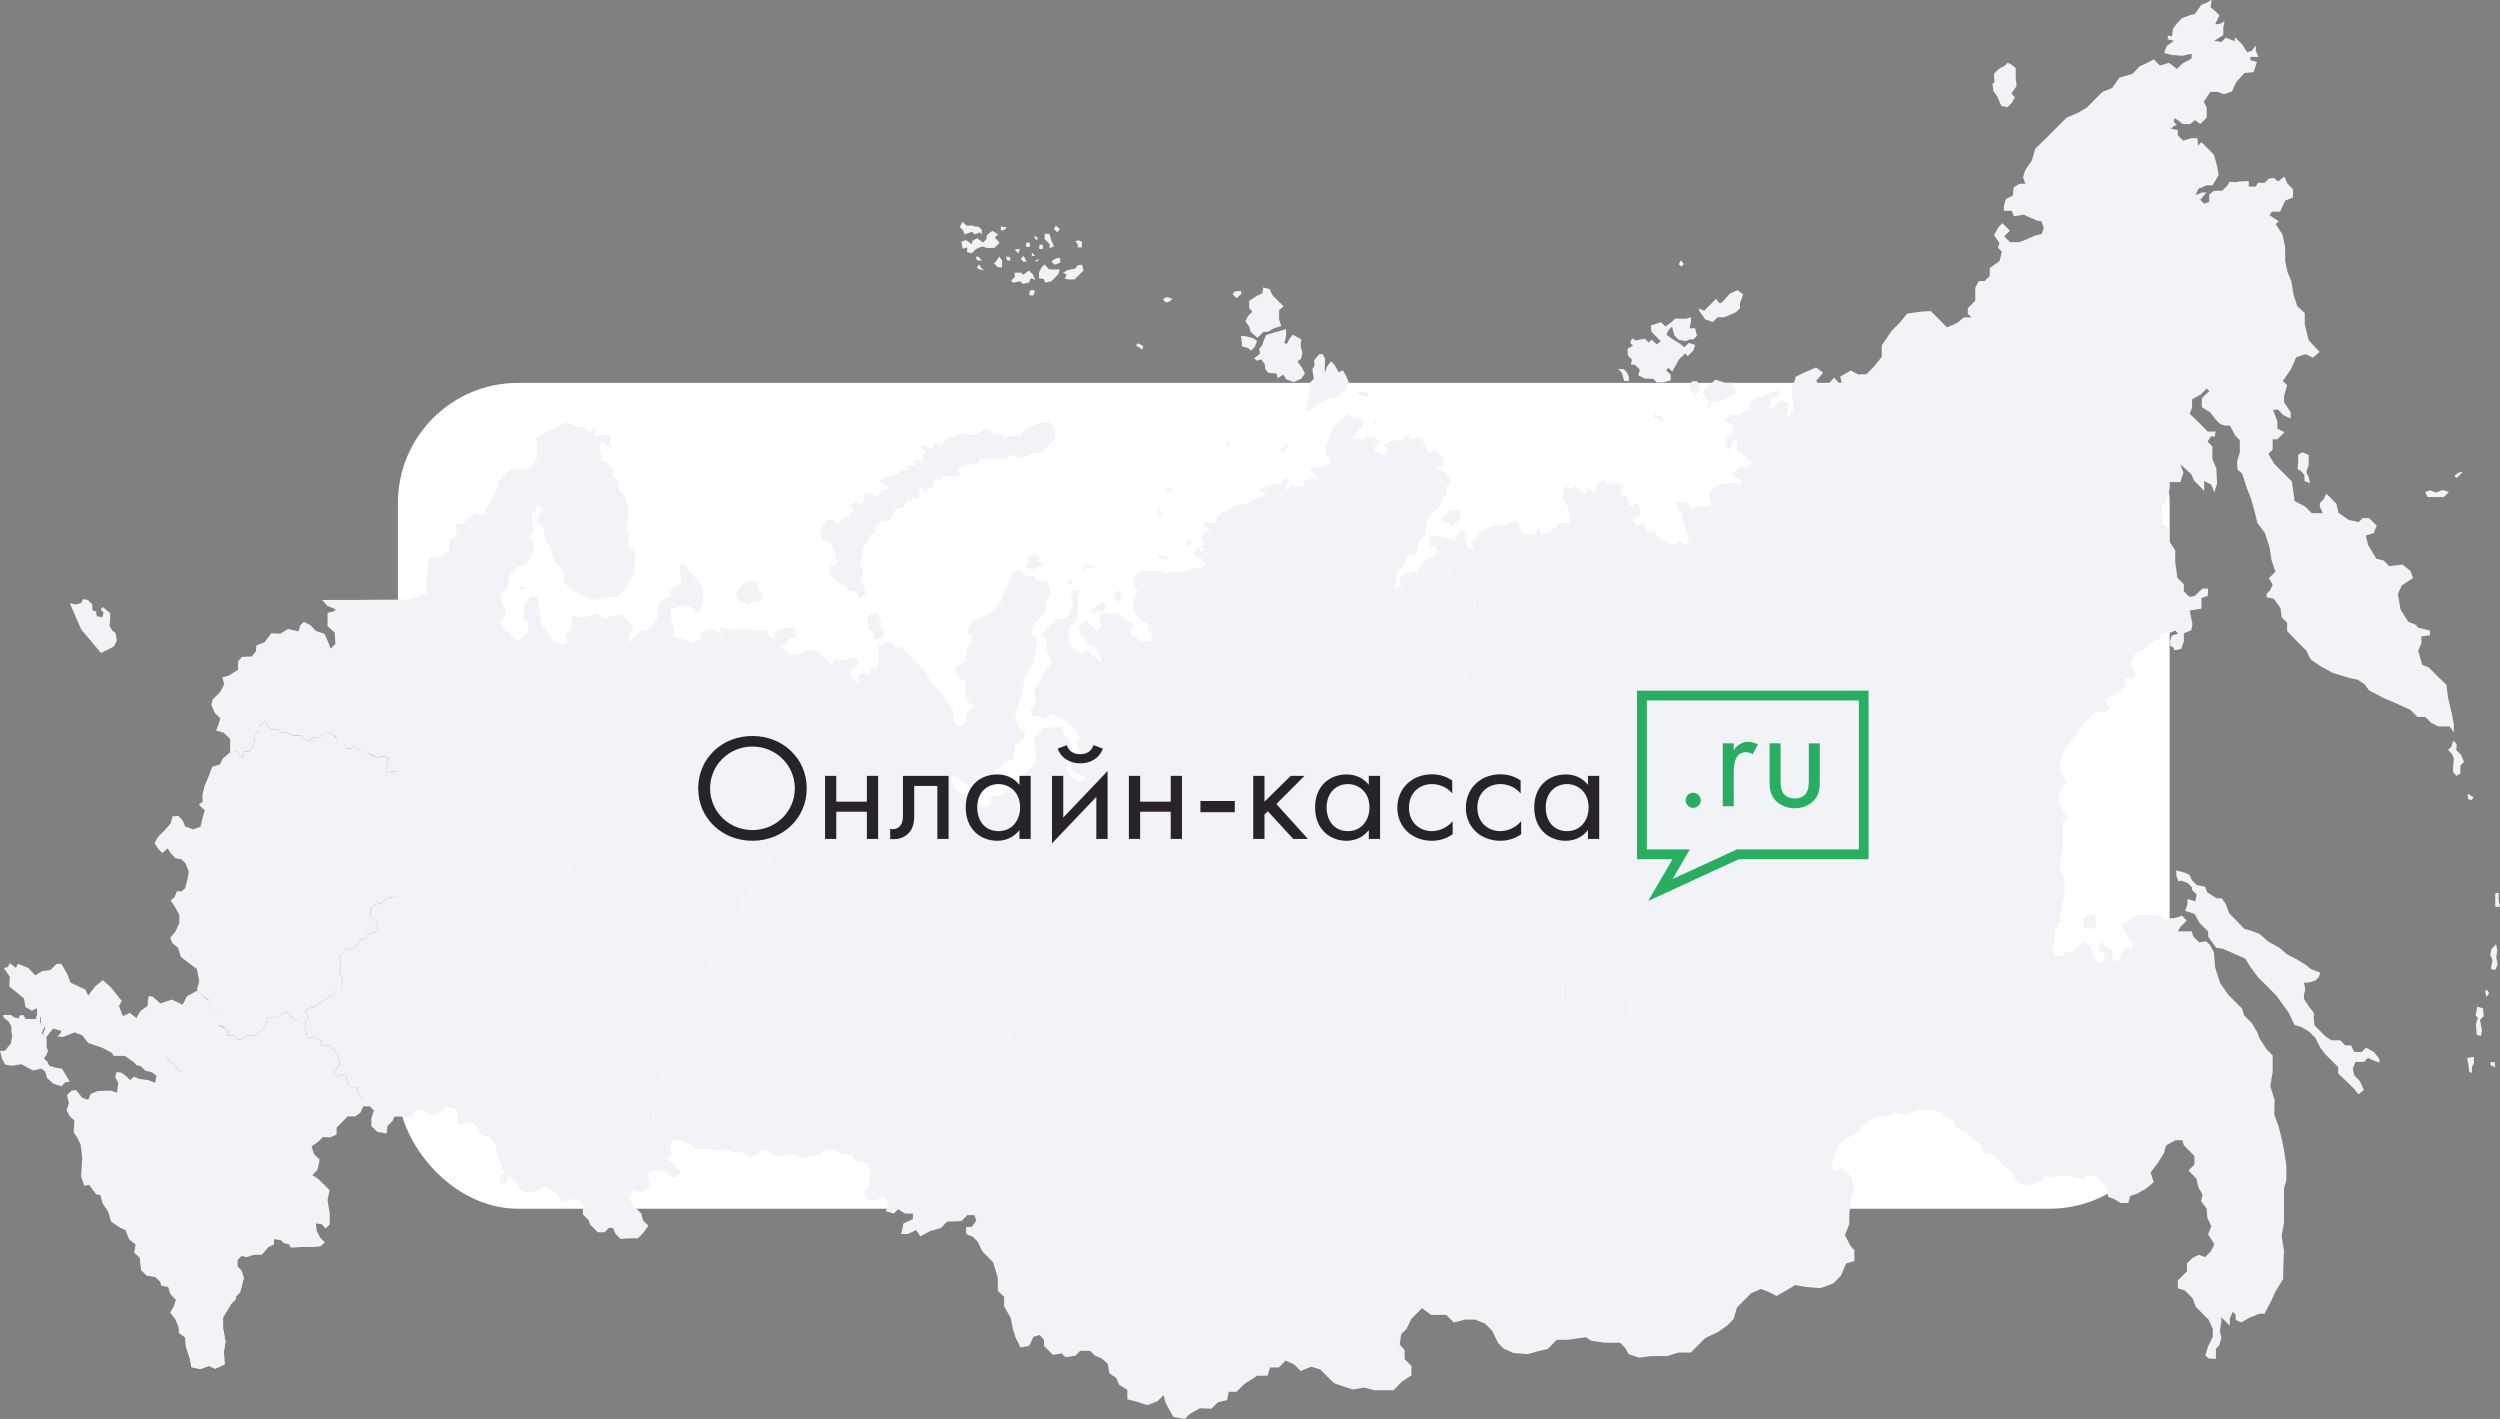 <svg width="666" height="378" viewBox="0 0 666 378" fill="none" xmlns="http://www.w3.org/2000/svg">
<rect x="0" y="0" width="666" height="378" fill="#808080" stroke="none"/>
<rect x="106" y="102" width="472" height="220" rx="32" fill="white"/>
<path d="M26.806 318.389L25.66 318.179L24.826 317.134L23.784 315.669L22.428 315.879L21.595 313.368L21.907 308.558L21.49 305.001L20.657 303.223L19.614 301.654L19.822 298.517L18.571 297.366L17.738 295.693L18.363 293.81L17.842 291.718L18.988 290.567L20.239 290.358L21.907 292.449L23.471 292.973L24.201 291.404L25.973 290.672L28.37 290.567H29.621L31.185 291.09L31.497 288.476L30.664 286.907L31.081 285.546L32.332 285.756L33.478 286.593L34.729 287.743L35.667 286.801L37.126 287.429L39.523 287.743L41.295 288.476L41.713 286.593L40.462 285.652L38.69 285.232L37.543 284.083L36.292 283.663L37.855 281.99L40.149 280.945L42.13 281.781L43.902 281.05L45.57 282.828L48.071 285.547L50.364 283.246L51.928 282.305L51.511 280.003L52.971 278.539L54.43 278.749L54.326 277.075L58.182 276.552L58.912 274.774L59.746 273.728L60.548 274.532V275.852H62.353L63.081 276.872H64.533L65.477 275.924H68.165L70.6 273.482L71.363 270.966H74.341L75.793 269.653L77.319 269.945L77.681 271.111L79.28 271.986H81.387L81.242 273.808L81.896 276.286L84.22 276.578L85.6 277.307V278.547L87.707 278.475L90.177 280.88L90.467 283.796L88.579 285.618L89.959 286.929L90.721 286.164L92.21 286.711L92.646 288.822L93.625 289.806H95.114L95.406 291.372L96.676 292.648L96.751 294.744L96.021 296.418L94.667 297.411H92.634L89.663 300.392V302.274L87.891 303.007L86.015 302.902L84.66 304.263L82.99 305.415L83.668 307.454L85.179 308.972L84.554 311.69L83.198 313.052L84.554 313.887L86.535 315.77L87.785 317.025L87.264 319.745L87.838 323.3V326.177L86.743 327.275L85.701 326.124L84.137 325.917L84.346 327.799L85.232 329.629L86.535 330.937L85.492 331.983L83.72 332.192H80.176C80.176 332.192 78.925 332.349 77.936 332.349C76.945 332.349 77.154 331.565 77.154 331.565L75.59 331.145L74.861 330.413L72.984 330.098V331.562L71.525 332.189L69.753 334.28H67.773L65.584 334.908L64.306 334.568L63.238 335.641V337.367L64.333 338.465L64.958 340.452L64.437 342.439L63.968 344.27L62.769 345.472V346.204L61.727 347.145L59.433 350.911V353.84L60.059 357.396L59.642 360.116L59.85 363.462L57.349 364.613L55.681 363.881L53.283 364.717L50.99 364.195L50.677 362.207L49.531 358.755L49.322 356.245L47.654 355.095V353.735L46.821 351.538L45.361 349.655L46.299 348.087L46.924 346.309L45.361 344.635L44.84 342.752L43.068 342.544L42.703 341.446L41.4 340.138L39.106 339.824L37.647 338.359L37.23 335.013L35.771 333.653L36.188 331.562L34.416 330.097L33.477 327.692L31.914 326.959L29.621 325.39L28.891 322.88L27.328 320.475L26.806 318.389Z" fill="#F1F3F7"/>
<path d="M38.079 282.225L36.515 283.898L35.503 282.853L33.232 281.285H30.316L29.748 280.439L27.106 279.066L23.488 277.849L21.899 275.789L19.824 275.043L16.673 276.279L15.283 276.044L16.125 275.279L16.325 274.631L14.109 274.023L12.171 276.515L11.427 275.436L12.053 273.866L10.879 272.728V271.06L9.867 270.68V268.589L8.488 269.263L6.772 268.252L6.369 265.959L2.467 262.79L2.635 260.228L1.021 257.868L2.03 257.665L2.635 256.586L4.25 257.868L4.755 256.755L7.546 257.868L9.362 259.823L11.178 258.71L13.365 258.441L15.114 256.755H16.325L17.872 259.385L18.813 261.779L22.748 263.633L23.488 265.218L25.338 262.79L27.39 261.104L29.576 263.06L31.291 265.218L32.435 266.633L31.695 268.016L32.738 270.68L34.621 269.837L36.303 271.185L37.48 269.263L39.296 268.016L39.565 265.42H40.574L42.693 267.308L45.793 266.296L48.646 267.645L49.79 265.42L52.726 263.808L54.349 265.708L55.869 266.633L56.553 269.014L58.244 270.931V273.106L59.969 273.963L59.135 275.009L58.406 276.787L54.549 277.31L54.653 278.984L53.194 278.774L51.734 280.238L52.151 282.54L50.587 283.481L48.319 285.761L44.125 281.285L42.353 282.016L40.372 281.18L38.079 282.225Z" fill="#F1F3F7"/>
<path d="M0.873 270.395H2.897L3.863 271.079L5.122 271.25V270.538L6.217 270.395L6.886 271.459H9.621L9.696 270.538L10.678 270.749V272.504L11.798 273.608L11.13 275.224L12.427 276.584V278.969L12.772 279.915L12.385 281.018L11.72 281.956L12.667 282.923L13.115 283.882L14.732 284.419L16.501 284.695L18.597 288.133L17.389 288.331L16.357 289.414L14.196 288.685L12.565 287.226L12.251 286.32L12.063 285.464L10.973 284.684L8.851 285.177L7.436 284.467L5.707 283.501L3.212 283.935L1.395 283.591L0.569 282.152L0 279.964L1.336 279.905L2.878 278.003L3.25 276.032L3.034 274.849V273.431L2.248 272.07L0.932 271.084L0.873 270.395Z" fill="#F1F3F7"/>
<path d="M53.388 220.28L53.909 218.188L54.535 215.887L52.971 214.318L54.014 213.587L53.909 211.808L54.535 209.298L55.681 206.579L56.515 204.277L58.6 203.65L59.33 202.081L61.31 200.408L63.083 200.25L64.49 201.976L65.115 200.198H66.574L67.2 199.1L67.773 197.845L67.981 195.648L68.92 194.707L69.077 193.4L70.693 192.04L71.319 193.399L72.264 194.347H74.083L74.993 195.259L76.577 195.158L77.79 195.902H80.015L81.195 197.087L82.644 197.257L83.52 196.375H85.273L86.385 195.259H87.767L88.913 195.834C88.913 195.834 89.452 196.68 89.756 196.68C90.058 196.68 90.127 198.202 90.127 198.202H91.611L92.622 199.419H93.97L94.24 198.543L95.116 199.419C95.116 199.419 96.531 200.095 96.8 200.095C97.072 200.095 98.283 200.772 98.283 200.772L99.227 201.311L100.441 201.785L102.126 201.447L103.608 201.92L103.07 203.68V205.778L104.355 205.545L106.275 205.36L107.372 206.463L109.977 208.253L110.982 207.244L112.948 209.217V213.345L115.417 215.821L117.701 214.813L120.262 214.173L122.547 215.18L124.65 214.173L126.02 217.11L128.718 217.615L130.776 219.68L131.507 221.698L135.347 223.716L136.765 225.78L137.725 224.817L140.01 225.368L141.289 223.349L143.712 225.506L142.478 226.929L142.112 231.884H139.186L137.951 233.213L136.9 232.157L134.385 233.029L132.761 234.659L132.053 233.947H130.088L128.944 232.801L128.213 231.059H126.384L125.2 232.248L122 233.072L119.531 232.522H117.43L116.607 234.631H114.505L113.041 233.163L111.854 234.354L111.306 236.556L109.98 237.886L107.282 238.208L104.998 238.943L102.895 239.31L101.616 240.596L99.879 240.962L98.697 242.154V244.065L99.701 244.756L100.39 245.445V246.453L100.76 247.408L99.755 248.416L98.488 248.734L96.874 250.352H95.685V251.174L94.76 252.103L93.57 252.925L92.567 252.448L91.377 253.8L90.399 254.78L90.771 256.425L90.399 259.184L91.246 260.723L91.034 264.01H89.29L88.707 265.071L86.645 266.343L84.821 267.324L83.791 268.357L82.786 268.41L81.319 269.078L82.154 271.228L81.391 271.993H79.285L77.687 271.118L77.324 269.952L75.798 269.661L74.346 270.973H71.368L70.605 273.489L68.17 275.931H65.482L64.537 276.879H63.085L62.358 275.86H60.552V274.539L59.75 273.735L57.978 272.898V270.702L56.31 268.819L55.685 266.413L54.121 265.472L52.454 263.59L53.079 261.393L52.454 258.15L50.473 256.686L48.179 254.908L47.45 252.502L45.887 251.247L45.365 249.783L46.72 248.214L47.763 245.913V243.716L46.616 241.625L45.469 239.847L46.512 239.01L47.138 237.441H48.388L49.327 236.604L50.056 233.78L50.265 232.107L49.43 230.015L48.284 228.865L46.72 228.656L45.574 227.4L44.636 226.041L43.228 227.243L42.134 226.145L41.196 224.576L42.134 222.903L44.114 220.915L45.469 219.346L45.99 217.464L47.554 217.359L48.701 218.615L49.327 220.184L51.411 220.915L53.388 220.28Z" fill="#F1F3F7"/>
<path d="M160.235 312.488H163.937L165.152 312.009L166.844 312.753H167.902L168.642 314.079L168.113 315.404L166.157 316.359L166.316 317.684H167.425L167.737 319.329L168.415 320.845L170.865 323.303L171.282 325.081L172.741 326.546L171.282 328.533L169.926 329.892H167.633L165.288 330.049L164.089 328.847L163.255 327.147H162.187L161.066 328.272H159.242L157.209 326.232L156.818 325.056L155.281 323.512V320.845L153.978 319.537H151.58L149.6 320.27L148.87 318.702L146.89 317.133L145.117 316.191L142.72 317.342L140.531 317.656L138.759 317.133L137.508 314.727L135.736 313.158L134.485 315.25H133.13V313.577L134.381 312.322L133.547 310.543L132.505 307.823L132.087 304.999L130.524 303.117L128.022 302.175L127.293 300.398L125.937 299.037L123.436 299.457H121.976V297.469L121.247 295.378L118.692 294.906L117.39 296.213L114.992 297.051L112.907 295.9H110.718L109.676 297.469H105.089L104.568 298.619L103.213 299.979L103.004 301.966L100.451 301.496L98.939 299.979V297.887L99.617 295.847L98.522 294.749H96.75L96.675 292.653L95.405 291.377L95.114 289.81H93.624L92.645 288.827L92.209 286.715L90.72 286.169L89.958 286.934L88.578 285.623L90.466 283.801L90.175 280.885L87.706 278.481L85.599 278.553V277.312L84.219 276.584L81.895 276.291L81.241 273.814L81.386 271.991L82.148 271.226L81.313 269.076L82.78 268.409L83.785 268.355L84.815 267.322L86.639 266.341L88.701 265.07L89.284 264.009H91.028L91.24 260.722L90.393 259.183L90.765 256.424L90.393 254.779L92.561 252.445L93.565 252.922L94.755 252.099L95.68 251.171V250.348H96.87L98.483 248.731L99.75 248.411L100.754 247.404L100.385 246.45V245.443L98.692 244.064V242.154L99.874 240.961L101.61 240.594L102.89 239.31L104.993 238.942L107.277 238.208L109.974 237.886L111.3 236.556L111.849 234.354L113.036 233.163L114.499 234.63H116.602L117.425 232.522H119.527L121.995 233.072L125.194 232.248L126.382 231.057H128.212L128.943 232.798L130.085 233.945H132.051L132.76 234.656L134.383 233.027L136.898 232.154L137.95 233.211L139.185 231.881H142.111L142.477 226.926L143.711 225.502L144.398 224.814V222.888L145.86 222.155L143.575 219.769L144.672 218.76L146.646 219.641L150.355 215.919L151.475 214.952L152.257 215.214L154.238 217.567L153.873 218.717L154.811 219.188L155.005 220.777L153.725 222.062V224.17L151.712 224.628V226.003L150.343 227.378V228.937L151.439 230.037V231.595L151.895 233.249L151.256 234.717L151.988 235.45L153.176 233.982L153.908 231.872L155.736 231.415L157.656 232.332L158.844 233.523L160.489 231.965L161.359 232.837L161.862 233.984L163.416 233.801L164.375 232.837H166.066L167.659 232.206V230.951L166.603 229.892L167.58 227.97L169.691 229.146L170.434 228.401L171.177 229.146L172.193 228.127L173.522 228.597L174.069 229.46L173.835 230.794L174.929 232.127L176.258 231.657L178.526 232.676L180.011 234.167L181.653 233.304L183.529 234.01L184.585 232.951L185.64 233.304L186.383 234.049L187.438 233.696L188.064 232.363H189.158L191.582 234.01L193.928 235.265L196.586 236.285L200.182 236.834V238.481L198.071 239.58V241.698L196.898 244.6L194.788 246.483L193.224 248.836L191.817 250.248H190.018L188.298 251.739V254.406L189.627 256.524L188.924 258.877L187.868 259.936V260.682L189.002 261.859L187.712 263.153L186.422 264.213L184.624 263.82L182.747 265.076L182.825 266.095L183.647 266.919L181.731 268.842L180.48 266.959H179.073L177.978 268.763L177.509 270.724L175.789 271.587H173.757L173.131 270.96L172.428 272.372V274.175L171.607 274.999L170.24 276.517L171.58 278.376L174 280.133H175.493L176.727 281.94L178.052 280.612L178.474 282.362L177.998 283.952L176.729 286.288V287.559L174.376 288.118L172.975 289.524L170.808 288.727V287.291L169.646 286.125L167.954 285.275L166.368 284.796L164.094 286.494L164.518 288.509L165.521 289.517L165.839 292.328L167.16 294.449L169.752 294.716L170.861 293.971L173.4 294.769L174.14 297.051V299.066H172.924L172.184 298.057L170.439 298.217V298.962L168.826 299.519L166.685 301.668V302.835L165.311 304.691V306.495H164.202L162.775 309.095L162.51 310.634L160.871 311.378L160.235 312.488Z" fill="#F1F3F7"/>
<path d="M189.942 306.36L193.487 306.256L195.884 306.987H197.656L199.637 308.034L201.721 307.615L202.92 306.413H204.015L206.725 307.825H209.539L211.833 307.407L213.709 308.452L216.002 307.825H218.608L219.859 306.046L222.152 306.256L224.237 307.511H226.843L227.781 309.394H229.657V308.138L230.244 306.922L231.299 305.863V304.451L232.159 304.294L233.253 303.196L233.684 302.097V300.254L236.302 297.625L238.296 297.272L239.039 296.527V295.115L237.475 294.252L236.967 293.035L235.99 292.055L234.582 291.349V290.172L236.224 289.387L235.52 287.269L235.677 285.622L236.928 284.367L237.866 282.798L239.429 281.7L241.071 283.347L240.055 284.367V285.622L241.462 286.093L243.26 286.642L244.433 287.191L245.762 288.054H247.482L248.577 287.034L250.375 287.975L251.938 288.446H254.44L256.512 287.465L258.193 285.778L259.132 284.443L262.087 282.707L262.409 280.519L265.234 278.458L268.701 277.492L268.507 274.208L269.728 271.183L270.945 268.736L274.283 268.222L276.787 269.316H280.382L281.281 270.668L284.619 271.054L287.219 270.057L289.627 272.471L291.62 271.957L294.379 273.375L295.147 270.799L299.256 269.06L303.105 271.897L305.483 269.514L309.203 267.904L310.746 265.329L307.791 264.038L305.159 262.299L305.147 259.087L307.619 256.629L308.505 255.74L308.662 253.387L310.173 251.87V249.255L308.61 247.059L309.653 245.071L311.164 243.136L312.571 241.724L311.842 240.05L312.259 237.854L311.842 235.344L310.643 236.547L309.444 235.344L307.046 234.821L306.525 232.624L307.568 231.578L307.36 229.173L306.422 227.29L305.171 226.035H303.92L302.773 223.943L303.711 223.211V221.328L302.982 220.073V219.027L304.389 217.72L303.503 215.889L301.209 214.529V213.065L300.271 212.124L301.157 210.555L300.818 208.646L299.802 207.626L299.854 205.952L301.313 206.266L301.704 204.985L302.825 203.86L303.502 201.872L302.668 200.304H303.45L304.024 198.787L303.034 196.381V194.76L301.418 194.446L301.47 192.407L300.219 193.61L299.594 192.982L298.343 194.081L297.665 193.401L297.405 192.041L295.424 191.727L294.121 190.42L293.835 189.295L292.923 188.38L292.818 186.446L294.721 185.007L296.258 183.465L297.04 182.21H299.124V178.601L299.333 176.091L297.092 174.836L296.493 173.607L295.997 174.104L295.346 172.718L296.779 171.28L298.76 170.966L298.552 169.868L299.542 168.875L299.177 167.515L297.718 166.73L296.311 166.364L295.529 165.58L295.112 164.429H294.122L294.017 163.174L292.818 164.377L292.975 165.58L293.392 166.94L292.141 168.091L289.43 165.371L287.241 166.836L287.971 169.136L289.535 170.705V171.542L291.411 172.484L292.61 173.686L293.287 175.308V176.563L291.515 174.888L289.9 173.267L288.284 174.261L287.034 173.215L284.844 171.542V167.044L286.721 165.162L287.138 162.443V159.409L287.659 157.212H285.991L285.261 158.781L285.991 160.56L285.157 162.756L283.906 164.743H281.717L277.443 169.032L278.955 170.548L278.694 172.692L279.319 174.68L280.049 176.981L277.965 179.073L277.026 181.792L275.567 184.094L275.88 187.44L274.629 188.695L274.942 190.683H276.818L277.652 191.833L279.216 191.101L280.414 189.899L281.874 191.363L284.427 192.252L285.261 193.088L286.616 194.343L287.659 196.435L286.929 198.108L287.555 200.096L286.929 201.456L285.261 201.979L285.469 203.862V205.117L286.356 206.006L288.701 206.686V208.149L286.304 207.627L284.219 205.535V203.966L284.115 201.456L285.783 199.782L284.532 196.539L283.542 195.546L282.864 193.507L280.467 193.821H278.278L275.463 196.645L275.672 198.632L276.193 200.828L275.567 203.338L271.711 207.209V209.405L269.626 210.555L267.02 211.288L266.395 211.915H265.039C265.039 211.915 263.528 212.595 263.945 213.014C264.362 213.432 263.58 214.844 263.58 214.844H261.704L260.453 213.066L258.681 213.17L256.597 211.706L255.033 210.974L253.469 208.569V206.581L255.033 207.104L256.127 208.202L257.847 209.3L259.411 208.255L262.017 208.778L263.476 207.941L265.04 205.64L267.75 202.92L270.043 202.293L270.461 198.423L272.754 196.645L273.067 194.971L271.242 193.141L270.461 190.369L271.294 188.382L272.441 184.407L273.171 179.91L275.255 176.772L275.776 173.948L276.402 170.391L274.63 168.822L275.463 166.103L278.434 163.122L278.903 159.305L279.946 158.259L279.008 154.702H276.819L275.568 153.447H273.066L271.815 151.669L269.835 152.715L268.688 155.226L267.646 157.736L266.29 160.769L263.737 163.331L261.496 164.429L259.411 165.162L258.265 166.626L257.535 168.718L258.89 169.136V170.705L257.952 171.96L257.431 174.47V176.144L255.346 177.19L254.356 178.183L255.451 180.432L257.431 181.792L257.014 184.721L258.161 187.44L259.829 187.963L257.431 190.16V192.356L255.347 193.611L253.888 191.311V189.218L252.116 186.813L250.448 184.198L247.998 181.74L247.179 180.066L246.331 181.322L244.689 182.969L245.705 183.937L245.913 184.721L246.695 184.983V188.539H245.705L245.236 189.69L244.402 190.108L244.246 191.258L244.087 192.042L246.172 193.088V194.448L244.243 195.233L245.859 196.854L243.357 198.109L241.481 199.992H239.5L238.77 202.293H235.226L231.89 203.025L228.555 204.908V207.209L225.822 207.104L223.794 207.418L222.7 208.673L220.745 209.692L218.791 211.654L216.992 211.889V210.242L215.663 209.771L211.91 213.537L210.972 215.341L211.363 217.616L208.861 219.185L208.627 221.068L206.516 222.401L205.109 225.068L205.499 226.873L204.639 228.52V229.932L202.06 232.521L201.707 234.365L200.73 235.345L200.183 236.836V238.483L198.072 239.581V241.7L196.899 244.602L194.788 246.485L193.225 248.838L191.817 250.25H190.019L188.299 251.741V254.408L189.628 256.526L188.925 258.879L187.87 259.938V260.684L189.003 261.861L187.713 263.155L186.423 264.215L184.625 263.822L182.748 265.077L182.827 266.097L183.648 266.921L181.732 268.844L180.481 266.961H179.074L177.979 268.765L177.51 270.726L175.79 271.589H173.758L173.132 270.962L172.429 272.374V274.176L171.608 275L170.241 276.518L171.581 278.377L174 280.134H175.494L176.728 281.941L178.053 280.613L178.475 282.362L177.999 283.953L176.73 286.289V287.561L174.378 288.119L172.977 289.524L170.809 288.728V287.292L169.646 286.126L167.955 285.276L166.369 284.797L164.095 286.495L164.518 288.51L165.522 289.518L165.839 292.329L167.161 294.451L169.752 294.717L170.862 293.972L173.401 294.77L174.141 297.051V299.066H172.925L172.185 298.058L170.44 298.22V298.963L168.827 299.52L166.687 301.669V302.837L165.312 304.692V306.497H164.202L162.776 309.098L162.51 310.635L160.872 311.38L160.236 312.491H163.937L165.153 312.012L166.845 312.756H167.901L168.642 314.082L168.114 315.407L166.157 316.362L166.316 317.687H167.426L167.739 319.332L168.572 317.136L170.657 317.658L172.429 317.136L173.159 315.253L172.429 312.637L174.201 311.906L176.912 311.801L178.684 313.579H180.143L181.446 312.272L178.892 309.709L177.746 308.977L179.205 307.513L178.475 305.944L179.205 303.643H181.394L183.792 304.898L185.459 306.362L187.335 305.84L189.942 306.36ZM292.572 160.83L291.532 161.875L290.398 162.824L291.439 163.584L292.287 162.824H293.612L294.841 161.685L293.708 160.547L292.572 160.83ZM289.167 150.295L288.316 151.054L288.884 151.908L290.017 151.148L291.438 151.528L291.06 150.674L289.167 150.295ZM284.816 154.092L284.34 155.325L285.097 155.991L285.948 154.946L284.816 154.092ZM274.694 147.922L273.653 148.681L274.031 149.536L273.274 150.58L273.464 151.244L275.167 151.719L276.775 150.959L277.721 151.055V150.105L276.208 149.726L276.965 148.872L276.115 147.638L275.075 148.017L274.694 147.922Z" fill="#F1F3F7"/>
<path d="M401.32 233.075L401.255 231.834L399.725 231.736L398.587 232.879L397.155 232.226L395.266 232.945L394.354 231.834H393.376L392.529 232.684H390.836L389.728 232.162V230.071L390.38 229.418V228.045L389.858 226.477L391.096 224.517L391.812 222.492L389.662 220.335L389.076 217.461L387.253 216.48V214.651L387.97 213.998L387.253 213.279V211.581L385.301 210.797L384.714 211.386L384.127 209.621L385.105 208.64L386.147 206.942L387.709 206.484L387.122 202.435L386.666 199.822V198.448L384.843 195.115L384.647 191.653L382.824 190.411L382.042 188.581L381.481 187.174V186.311L383.67 185.448L385.937 182.232L387.501 181.761L389.612 182.388L390.237 180.976V179.251L389.064 178.074L389.612 176.034L391.175 175.485V173.838L391.097 171.72L392.817 170.543L394.811 168.543L395.242 167.091H396.102L395.945 164.973H394.304L392.818 162.149V159.56L391.489 158.227L388.675 156.187V155.089L386.564 154.304L385.823 152.745L386.18 150.642L385.292 149.752L384.367 148.351L383.895 147.139L384.611 146.381L384.819 145.377L383.989 144.714L383.718 142.877H382.467L380.904 142.982L381.009 144.656L380.904 145.493L382.154 145.598L382.936 146.382L381.947 148.317L380.278 148.944L378.507 150.408C378.507 150.408 378.194 152.291 377.256 152.291C376.318 152.291 374.649 152.814 374.649 152.814L372.773 153.964L373.191 156.056L371.314 156.893L371.834 155.01L372.252 152.291L373.972 150.565L374.754 148.212L377.256 147.584L377.881 144.342L379.445 142.773L380.07 139.844V138.798L382.154 136.288L383.354 135.085L384.343 133.045L385.387 131.581V129.489L386.585 128.287L385.282 126.038L383.198 124.888L382.363 124.051L384.449 124.47L384.656 122.274L382.154 119.763L381.425 120.6L380.174 119.554L379.132 117.462L377.933 116.259L376.318 117.043L375.118 115.84L372.982 117.357H370.896L368.603 118.612L369.541 119.554L369.02 121.332C369.02 121.332 367.352 120.599 366.727 120.599C366.101 120.599 366.205 119.239 366.205 119.239L367.561 117.879L366.049 116.362H364.016L363.365 117.016L360.056 116.833L361.41 115.055L363.027 113.434L362.558 111.29L360.994 111.499L358.909 110.244L357.241 112.022L355.365 113.382L353.801 117.252L353.28 118.925V121.436L354.114 122.063L354.322 123.841H353.592L351.195 124.574H348.902L349.527 125.724L350.778 126.665L351.716 127.92L349.631 127.502L347.547 127.92L347.234 129.594L344.001 129.49L342.699 130.797V129.28L343.689 127.398L341.812 127.711L341.291 128.862L338.998 129.175L336.288 129.803L335.245 130.849L337.122 131.477L336.496 132.209L333.682 133.046L332.692 134.039L328.783 134.615L327.688 135.713L324.822 136.811L323.675 139.216L320.756 139.112L320.861 140.681L322.32 140.785L320.861 141.936L319.818 143.4L320.704 144.289L320.131 145.596L320.965 146.538L319.714 146.851C319.714 146.851 319.714 145.283 318.932 146.067C318.15 146.851 317.733 147.27 317.733 147.27L318.776 148.316L320.026 148.735L321.069 150.304L320.026 151.35H318.046L315.336 152.5H311.271V153.128L308.769 152.186H303.87L301.785 154.069L302.307 156.683L303.14 157.521L302.202 159.613L301.577 162.123L302.41 162.96L303.87 165.365L305.85 166.097L305.746 167.562L306.892 169.131L306.475 170.804H303.661L301.159 168.293L301.889 166.202L299.179 164.738L297.771 163.326L296.051 163.587L293.967 163.169L294.071 164.424H295.063L295.479 165.574L296.366 166.463L297.668 166.725L299.128 167.51L299.492 168.869L298.503 169.863L298.71 170.961L296.73 171.275L295.296 172.713L295.948 174.099L296.365 173.524L297.043 174.831L299.283 176.086L299.075 178.597V182.205H296.99L296.208 183.46L294.672 185.003L292.769 186.441L292.874 188.376L293.785 189.291L294.072 190.416L295.375 191.723L297.356 192.037L297.617 193.397L298.294 194.077L299.545 192.979C299.545 192.979 300.001 193.776 300.171 193.606C300.34 193.436 301.422 192.403 301.422 192.403L301.37 194.443L302.985 194.756V196.377L303.975 198.783L303.402 200.3H302.62L303.454 201.869L302.776 203.856L301.655 204.98L301.265 206.262L299.805 205.948L299.754 207.622L300.77 208.641L301.108 210.55L300.223 212.119L301.161 213.06V214.525L303.454 215.884L304.339 217.715L302.931 219.022V220.067L303.663 221.322V223.205L302.724 223.938L303.87 226.029H305.12L306.371 227.284L307.309 229.167L307.519 231.573L306.477 232.619L306.997 234.815L309.395 235.338L310.594 236.541L311.792 235.338L312.21 237.849L311.793 240.045L312.522 241.718L311.115 243.13L309.604 245.066L308.561 247.053L310.125 249.25V251.864L308.613 253.381L308.457 255.734L305.12 259.081L305.154 262.29L307.786 264.029L310.741 265.318L309.199 267.893L305.477 269.502L303.101 271.887L299.251 269.051L295.143 270.79L294.374 273.366L291.615 271.949L289.623 272.463L287.215 270.046L284.615 271.044L281.277 270.66L280.377 269.307H276.784L274.279 268.213L270.94 268.727L268.503 274.203L268.697 277.487L265.23 278.453L262.405 280.514L262.082 282.703L259.127 284.438L258.189 285.771L256.508 287.458L254.436 288.439H251.934L250.371 287.969L248.573 287.027L247.869 288.047H245.758L244.429 287.184L243.256 286.635L241.458 286.086L240.051 285.615V284.36L241.067 283.34L239.426 281.693L237.862 282.791L237.138 284.003L235.673 285.615L235.517 287.262L236.22 289.381L234.578 290.165V291.342L235.986 292.048L236.963 293.029L237.472 294.245L239.035 295.108V296.52L238.292 297.265L236.298 297.619L233.679 300.247V302.091L233.249 303.189L232.154 304.287L231.294 304.444V305.856L230.238 306.915L229.652 308.131V309.387L231.215 310.12L232.049 312.734L231.528 314.199V316.186L230.225 317.493L230.798 319.323L233.092 319.951L235.176 318.696L236.688 320.212L236.011 322.671L238.095 323.298L239.242 322.147L241.118 323.298H243.203V324.762L240.701 325.913L240.076 328.737H241.848L244.037 327.691L245.183 329.364L247.685 328.005L250.604 327.168L252.324 325.442L253.939 325.389L256.128 325.285L257.692 323.716H259.568L260.09 325.181L258.839 326.854H257.379V328.737L259.152 329.469L260.455 330.776L261.654 333.339L264.572 336.267L265.823 340.45V343.902L267.491 345.471V347.981L269.263 351.119L269.784 353.839L270.514 356.245L271.869 358.964L274.162 358.546L275.309 356.139L276.977 355.617L278.123 356.977V358.546L280.521 360.95L282.814 360.532L283.857 361.579L286.462 361.16L287.766 359.853H290.424L291.7 361.134L293.655 361.997L295.115 363.356L295.531 365.867L297.304 367.018L298.137 368.9L300.326 370.26V372.77L303.141 373.502L305.643 374.339L308.353 373.293L309.969 371.672L310.542 373.815L311.689 375.908L312.627 377.477L315.65 378L317.005 376.639L319.611 375.176L322.738 375.28L324.458 373.554L326.908 372.979L327.325 370.783H329.409L331.495 368.691L334.934 366.494H337.644L338.374 364.298H340.667L342.492 362.468L344.733 363.461L346.505 365.239L349.32 364.089L351.717 364.821L355.365 368.481L358.388 369.529L360.473 370.156L363.392 369.633L366.206 370.366H371.21L373.555 368.012L376.004 366.391V363.88L374.181 362.049V359.697L372.877 358.128L373.295 355.408L374.702 353.996L376.004 351.329L378.819 348.505L381.217 350.284H385.282L387.315 352.322L390.286 351.539H392.891L395.602 352.584L397.531 354.518L399.042 357.709L400.658 359.331L403.211 360.429L406.964 360.743L409.571 360.009L412.28 359.381L414.729 356.924H417.701L422.496 356.244L423.956 357.185L427.603 357.708H431.565L433.023 359.173L433.858 360.742L436.672 361.683L439.799 361.264H444.074L447.097 360.323H450.432L454.289 356.453L457.624 354.884L460.022 353.211L461.846 351.38L462.733 348.295L466.485 344.53L469.091 343.379L471.071 344.112L473.26 345.261L476.18 343.588L478.264 342.333L481.078 342.856L484.935 343.17L488.375 341.915L490.407 339.875L491.815 336.581L494.004 335.953V333.024L493.065 332.082L491.502 329.05L492.649 326.121V323.297L493.274 318.799L494.109 317.021L493.274 313.675L490.512 310.901L488.896 312.21L487.749 310.744L488.583 308.654L489.731 305.203L491.345 303.58L494.629 301.644L493.119 299.032L492.441 297.671H490.669L490.148 295.424L489.261 294.062L490.825 293.121V292.39H489.992L488.585 290.874L487.438 290.717L487.698 288.05L487.021 286.846L486.291 284.807L484.623 283.971L483.425 285.644L482.174 285.173L482.069 283.394L481.236 282.559L480.011 282.217L478.734 283.5L478.109 285.069L475.971 284.492L475.294 283.186L476.545 281.618L475.815 280.413L474.407 280.883L472.584 280.413L471.326 279.141L471.302 277.88L469.61 277.423V275.594L468.048 275.071L466.419 272.914L464.139 272.064L463.651 269.679L462.577 268.601L462.934 267.458L459.973 264.486L459.125 262.135L457.823 262.005V260.501L456.425 258.967L455.286 257.824H453.625V259.425L452.16 260.896L449.881 260.569V259.065L448.903 258.216V256.321L446.884 256.059L444.539 254.948L442.326 255.21L440.113 254.883L438.875 256.386L438.257 258.444L436.792 259.913L437.379 261.94L436.598 264.291L434.645 266.251V269.91L431.91 271.804V273.962L430.738 272.328V270.498L429.37 269.125L428.068 269.714L427.742 271.411L424.29 272.718H422.665L422.014 274.678L420.972 276.246L418.725 276.409L416.218 273.895L415.957 268.668L416.283 265.533V262.591L416.674 259.979V257.429L414.85 256.646L413.548 256.189L413.352 254.947L412.75 253.526L411.563 252.334V250.93L412.378 250.113L412.605 248.187L411.466 247.045H409.968L408.34 246.261V244.758L408.991 244.104L408.274 243.385L407.687 241.099L406.385 238.747L404.823 237.635L403.063 238.159L401.37 238.289V236.264L402.769 235.871V234.53L401.32 233.075ZM366.266 112.422L365.888 112.992L366.737 113.561L367.115 112.896L366.266 112.422ZM362.198 103.974L361.251 104.544L362.576 105.208L363.521 105.873L364.562 105.588L364.278 104.355L363.237 104.639L362.198 103.974ZM352.927 99.323V97.995L353.021 95.621L352.357 94.293L351.41 94.388L350.086 96.001L350.18 97.425L349.613 98.375L349.991 100.938L348.856 102.077L348.95 104.639L348.383 106.822L347.909 109.006L348.758 109.48L350.556 108.055L351.597 107.391L353.962 106.158L355.853 105.967L358.217 104.164L359.351 101.981L358.594 100.082L357.744 98.658L356.612 99.133L355.478 97.14L354.627 96.285L353.588 97.519L352.927 99.323ZM344.413 89.166L343.562 90.211L342.805 91.635L342.14 91.35L342.613 89.546V87.648L340.535 88.313C340.535 88.313 339.302 88.598 339.021 88.693C338.737 88.787 337.315 89.262 337.315 89.262L336.652 90.686L336.275 91.92L335.426 92.964L335.709 94.198L334.102 95.433L334.859 96.097L335.993 95.718L336.941 97.046L337.033 98.28L337.884 99.324L340.06 99.514L340.343 100.748L341.858 99.799L342.614 101.033L344.694 101.792L346.684 100.843L347.63 99.514L346.873 97.995L345.643 96.285L346.59 95.621L346.968 94.007L346.493 92.204L346.685 90.4L344.413 89.166ZM342.711 118.213L341.764 119.35L340.534 119.635L341.668 120.489L342.802 119.35L342.711 118.213ZM326.912 117.833L326.439 118.592L327.101 119.161L327.953 117.927L326.912 117.833ZM317.169 143.84L316.035 144.41C316.035 144.41 316.508 145.834 316.508 145.644C316.508 145.454 317.356 145.264 317.356 145.264L317.169 143.84ZM309.033 135.298L307.992 136.151L308.56 137.29L309.506 137.1L309.033 135.298ZM308.654 147.733L308.465 148.776H310.073L310.923 149.63L311.016 148.206L308.654 147.733ZM303.168 91.445L302.6 92.014L303.263 92.393L304.304 93.153L304.587 92.203L303.168 91.445ZM297.397 157.603L296.735 158.458L297.113 159.596L297.776 160.451L298.723 159.407L299.101 158.173L298.25 157.318L297.397 157.603ZM311.121 79.157L310.34 79.314L309.831 79.824L310.613 80.608L311.669 80.255L312.294 79.627L311.121 79.157ZM329.024 77.588L328.32 78.294L329.454 79.432L330.666 78.294V77.509L329.024 77.588ZM336.529 76.568L336.295 78.137L334.888 78.764L332.777 80.177V82.138L333.637 83.001L332.503 84.138L331.76 85.59L332.777 87.002L333.168 88.414L334.966 89.983L336.607 88.414H337.702L339.344 87.473L341.298 86.845L340.751 84.962V82.609L341.924 81.589L338.953 78.608L338.249 77.039L336.529 76.568ZM331.917 89.59L330.588 89.433L330.822 91.159V92.257L332.542 92.728L333.246 93.434L334.301 92.374L334.888 90.844L333.871 90.06L331.917 89.59ZM311.043 129.754L310.535 130.264L311.2 130.853L312.294 130.539L311.043 129.754Z" fill="#F1F3F7"/>
<path d="M471.312 277.893L469.622 277.439V275.61L468.06 275.086L466.431 272.929L464.151 272.08L463.666 269.694L462.589 268.615L462.946 267.473L461.351 265.871L459.982 264.498L459.135 262.146L457.833 262.016V260.512L456.434 258.978L455.295 257.835H453.636V259.438L452.171 260.907L449.891 260.58V259.077L448.913 258.227V256.331L446.894 256.069L444.55 254.957L442.336 255.219L440.123 254.892L438.885 256.396L438.267 258.453L436.801 259.923L437.388 261.95L436.607 264.301L434.654 266.26V269.92L431.921 271.816V273.973L430.75 272.339V270.509L429.382 269.136L428.079 269.725L427.753 271.422L424.3 272.729H422.673L422.022 274.689L420.98 276.256L418.732 276.419L416.224 273.905L415.964 268.679L416.29 265.544V262.602L416.681 259.989V257.44L414.857 256.656L413.555 256.199L413.359 254.957L412.755 253.535L411.57 252.344V250.94L412.384 250.123L412.611 248.197L411.473 247.055H409.974L408.346 246.271V244.768L408.997 244.114L408.28 243.395L407.693 241.107L406.391 238.755L404.829 237.644L403.071 238.166L401.378 238.297V236.271L402.775 235.879V234.537L401.31 233.067L401.245 231.825L399.716 231.729L398.576 232.871L397.145 232.218L395.256 232.937L394.344 231.825H393.366L392.519 232.675H390.831L389.724 232.153V230.062L390.375 229.409V228.036L389.853 226.469L391.092 224.509L391.808 222.483L389.657 220.327L389.071 217.452L387.247 216.471V214.642L387.964 213.989L387.247 213.27V211.571L385.295 210.786L384.708 211.375L384.121 209.61L385.099 208.629L386.14 206.93L387.703 206.472L387.116 202.422L386.66 199.808V198.435L384.838 195.104L384.641 191.641L382.819 190.399L382.037 188.57L381.475 187.162V186.299L383.664 185.436L385.932 182.22L387.495 181.75L389.606 182.377L390.232 180.965V179.239L389.059 178.063L389.606 176.023L391.17 175.474L391.092 171.709L392.812 170.532L394.805 168.531L395.236 167.08H396.096L395.94 164.962H394.298L392.813 162.138V159.549L391.484 158.215L388.669 156.176V155.078L386.558 154.293L385.817 152.733L386.174 150.631L385.287 149.741L384.362 148.339L383.891 147.128L384.607 146.37L384.815 145.366L383.985 144.703L383.713 142.866L385.485 143.284L387.57 144.121L387.987 142.866L389.29 141.035L390.385 142.133V144.225L391.636 146.003H393.094L391.636 144.643L392.625 143.647L394.554 141.712L397.16 140.352L401.121 139.62L404.248 138.679L405.03 139.882L404.301 140.614L406.021 142.34H409.252L409.356 141.503L409.668 140.353L410.919 142.34L413.108 141.504L415.297 139.621C415.297 139.621 417.591 139.203 418.112 139.203C418.633 139.203 418.112 137.32 418.112 137.32L417.799 135.228L416.235 132.823L416.653 130.417L416.966 129.162L418.217 130.417L419.519 129.424L420.613 130.522L422.282 131.673L422.699 130.417L423.533 130.208L424.366 131.15L425.2 130.522C425.2 130.522 425.097 128.587 425.878 128.587C426.66 128.587 426.868 127.594 426.868 127.594L429.162 129.372L429.891 128.64L432.393 129.476L431.559 132.038H432.757L433.957 133.241V135.229L435.937 133.974L436.98 135.02V137.321L435.624 137.74L434.791 138.576L436.249 140.041C436.249 140.041 437.397 139.518 437.397 138.995C437.397 138.472 438.335 139.936 438.335 139.936V141.61L440.471 141.557L442.504 143.597L444.067 144.643L446.256 145.062L447.195 144.12L449.593 145.375L449.801 143.388L448.758 139.936L448.133 138.367V136.903L446.778 135.543V133.661L449.384 133.974L450.843 135.439L453.136 134.811H455.743L455.221 132.092L456.681 129.373L459.391 128.745L461.372 128.64L463.665 129.268V127.699L461.216 126.601L462.101 125.711L463.248 124.456L465.229 124.561L466.792 122.992L466.063 122.573L464.499 121.005L462.727 120.063V117.762L461.998 117.134L460.954 119.854L459.703 119.017V116.821L461.998 114.729L461.685 113.265L459.496 111.905L460.85 110.545H462.831L465.75 109.081L466.583 106.675L470.441 105.211L473.463 103.851C473.463 103.851 473.881 104.27 473.881 104.898C473.881 105.525 471.899 106.257 471.899 106.257L471.17 109.081L472.943 108.245L474.506 106.676L476.486 107.304L475.965 111.383L477.737 109.709V107.722L477.112 104.375L477.528 102.911L478.467 100.296L480.656 99.249L483.783 97.889L485.659 99.249C485.659 99.249 484.773 100.452 484.096 101.132C483.419 101.812 484.826 102.282 484.826 102.282H487.119L488.579 100.609C488.579 100.609 490.246 102.387 490.559 102.7C490.872 103.014 490.246 100.295 490.246 100.295L493.061 98.726L495.041 99.772L497.23 99.668L499.211 97.68L501.295 95.066V92.032L503.902 88.162L506.091 85.966L508.071 83.56L511.511 83.037L514.378 82.88L518.704 87.221L521.309 86.071L523.185 84.554H525.218L524.229 83.56V82.096L526.209 80.108V76.656L527.147 74.879H528.711L530.065 73.519V71.427L532.672 69.544L533.298 67.034L532.254 65.988L532.672 64.733L531.212 62.641L532.359 60.55L533.454 59.451L535.434 61.439L533.923 62.956L535.487 64.525H537.883L539.552 63.897L541.845 62.851L543.93 62.328L544.45 60.654L543.825 58.981L542.679 58.772L539.134 57.203L536.529 57.621L535.903 56.157H533.818V55.017L534.34 53.029L536.216 52.088L536.425 49.892L538.092 48.95H539.552L538.927 47.172L539.552 45.29L541.323 42.675L542.157 39.642L545.337 36.556L550.497 31.378L553.624 30.018L555.865 28.711L560.086 24.475L562.693 23.428L564.57 20.709L568.113 19.664L569.99 17.676L572.282 16.63L573.742 15.793L575.41 17.467L577.807 16.735L579.944 18.356L581.351 16.944L583.853 15.584V14.329L581.351 14.852L578.433 14.643L576.557 14.12L577.182 12.237L579.162 10.877L577.495 10.459V9.517L578.642 9.622L578.85 7.739L579.893 6.275L581.351 4.811L583.853 3.87H584.584L586.46 1.255C586.46 1.255 588.231 0.732 588.857 0.104C589.482 -0.523 588.857 1.882 588.857 1.882L590.213 3.033L591.255 4.079L590.107 6.484C590.107 6.484 591.671 6.484 592.296 5.857C592.922 5.229 592.296 7.112 592.296 7.112V9.308L589.9 10.877L591.776 11.191L592.922 10.041L595.372 10.982V9.884L597.3 11.819L598.656 13.91L599.802 13.596L600.949 12.132V13.492L601.678 15.166H599.489V16.003L601.261 16.525L600.323 19.244L597.925 19.453L595.736 21.859L594.591 24.369L592.402 25.102L590.838 24.474H588.857L587.085 27.089L587.867 28.658V31.325L586.147 33.051L584.791 32.005L583.436 33.051H581.456L580.309 32.11L579.267 31.482L579.111 32.475L579.893 33.26L578.955 33.678L578.329 34.306L580.153 34.62V36.032L581.56 37.444L583.853 36.816H585.417L585.528 38.809L586.466 37.867L589.802 41.215L590.635 44.248L591.053 46.653L589.384 49.373H587.821L585.632 50.314L584.903 51.988L586.675 51.256H587.821L586.153 53.243L587.195 54.288L588.551 53.766V51.779L589.802 50.837L592.043 50.785L593.346 49.478L593.971 48.432L595.535 48.537L596.786 48.328L599.079 48.223V49.687H600.955L601.477 48.694H603.3L604.395 47.595L605.751 47.386L606.897 48.328L608.565 47.073L609.347 48.903L610.858 50.42V52.617L608.773 53.453L607.418 56.382H605.229L604.604 57.323L607.053 58.944L606.271 59.729L608.044 62.448L608.773 65.795V69.56L609.398 72.489L610.442 74.999L610.963 78.346L612.005 81.589L613.985 83.366V86.4L615.029 90.583L616.8 92.571L617.947 93.722L616.174 95.291L614.298 94.349L611.693 95.186L610.338 98.324L608.149 101.462L609.295 102.612L608.462 105.54V107.109L610.233 109.828V111.502L608.253 110.561L606.793 109.097L605.542 109.201L606.689 112.234V114.222L608.617 115.111L606.689 117.046H605.438V119.765L604.291 120.915L605.855 123.531L610.546 128.237L610.962 131.166L611.275 133.467L614.142 134.984L615.862 136.709H618.78L617.998 134.931V134.042L618.989 133.049L619.719 131.48L622.429 134.199L622.951 136.605L625.66 138.488L628.345 139.089L629.413 138.017H631.132L633.165 140.057L632.332 142.044L630.247 142.672L630.872 145.182L633.061 148.843L634.99 149.313L636.501 150.83L640.045 150.412L642.13 152.085L642.859 153.968L641.609 154.805L639.837 155.955L638.794 158.256L639.525 162.44L641.609 165.682L643.434 166.362L644.319 167.251L647.343 167.983V169.238L645.049 169.552V171.435L644.215 173.318L645.257 177.083L647.029 177.815L649.739 180.535L651.721 182.417L652.137 185.764L653.179 190.157L653.701 192.981V195.073L652.554 193.504H649.532L647.603 192.51L646.092 190.994H644.007L642.13 189.112L638.481 187.438L635.041 185.974L631.081 183.881L629.934 182.312L628.058 181.057L625.973 180.639L621.491 179.279L618.572 177.711L615.758 175.828C615.289 175.357 614.402 173.318 614.402 173.318L611.377 170.29L609.293 168.094L609.292 165.897L607.834 164.433L607.521 162.027L605.748 159.516L603.82 159.098V158.209L604.706 157.32L605.436 155.751L604.446 154.025L606.166 152.299L605.123 149.161L604.603 145.815L603.352 141.944L601.37 139.329L600.537 135.878L599.599 132.635L598.556 130.02L597.305 126.15L596.054 125.104L595.95 123.012L596.68 120.502V117.26L595.429 116.005L594.074 113.39H592.719L591.416 112.919L590.218 111.716L588.758 109.833L586.569 108.473V106.068L588.549 104.186L587.871 103.506L586.256 105.127L583.963 106.382V108.578L583.338 110.252L584.587 111.402L588.132 114.959H590.218L590.009 116.319L589.07 116.214L588.081 117.624L589.384 118.929V122.276L590.428 124.786L590.635 128.761L589.906 131.167L589.072 129.075L587.195 128.134L587.197 130.749L584.59 128.134L583.755 126.356L580.837 123.637L581.672 125.938L580.837 128.448H578.023V130.122L577.085 133.573L575.938 134.933L576.043 139.535L577.919 140.79L577.606 143.719L579.482 146.648V149.786L580.055 153.917L581.775 155.643V157.526L583.235 158.99L584.59 158.781L585.788 157.683L586.675 156.794H588.239L588.134 158.781L586.466 159.304V162.128L583.339 162.651L584.068 166.312L583.755 167.88L581.775 168.716V170.913L581.046 172.9C581.046 172.9 578.596 173.475 579.065 173.004C579.534 172.534 578.127 172.063 578.127 172.063V170.703L578.544 169.344L580.264 168.768L579.482 167.984L577.606 168.716L575.625 169.03V169.971L572.706 171.331L571.247 173.109L569.579 173.527L568.225 174.887L567.703 176.456L568.223 178.444L569.37 179.594L568.016 181.058L565.827 180.221L566.503 182.47L564.888 184.092L563.429 185.451H562.178L560.927 186.602L561.761 187.961L562.387 188.589L560.614 189.74H558.216L554.36 193.609L552.691 196.433L550.92 198.212L549.147 201.768L548.835 205.219L550.503 208.567L548.94 210.136L548.418 213.482L549.356 215.888L550.816 217.353L549.565 219.444V226.034L548.94 228.649V232.204L549.982 233.356V238.69L549.044 242.245V245.174L547.48 247.789V250.404L546.646 252.705L547.584 254.823H549.174L550.398 253.594H552.118L554.985 250.718L556.029 251.764L557.279 252.391V253.751L558.27 255.581L559.521 256.836L560.615 255.738V254.065L559.156 253.437V251.868L560.303 250.613V251.659L561.554 252.6L562.179 252.391L562.805 253.019V256.261L564.888 255.424V254.379L566.036 252.81L566.765 252.182L567.912 253.019L568.172 251.293L567.183 250.3L566.244 248.521L565.097 246.429L566.974 245.384L568.121 244.233L570.414 243.71H573.124L575.365 243.972L576.355 244.965C576.355 244.965 578.753 244.547 579.274 244.547C579.795 244.547 581.254 243.919 581.254 243.919L582.557 245.226L580.837 246.952L580.212 248.103H583.861L584.277 249.462L585.841 251.031L587.77 250.77L588.76 251.764L589.802 253.751L590.115 257.726L591.47 261.91L593.606 264.995L597.307 268.709L597.828 270.486L599.913 272.578L601.373 275.088L601.894 276.553L603.822 279.534L605.438 281.154V285.547L604.813 289.313L605.96 293.077L605.855 296.947L607.002 299.981L607.835 303.328L608.46 306.36L609.086 310.44V314.415L608.46 316.507V325.607L607.835 329.372L608.46 333.242L608.253 338.262V340.668L606.167 344.12L604.813 347.048L603.249 349.977H601.893L599.288 351.023L597.099 352.278L595.588 351.65V350.238L594.806 349.454L594.023 351.233V353.167L591.782 350.919V351.964L591.366 354.579L591.782 356.357L591.209 358.397L590.323 359.285V362.005L588.342 361.901L587.508 361.064L588.239 358.658L589.489 356.148V354.057L588.395 351.598L585.006 348.2L584.068 345.793L582.088 343.807L580.212 343.179L580.159 341.139L582.61 338.682V336.59L584.068 335.125L585.737 334.289L587.457 334.864L588.968 333.348L589.906 331.465L588.239 328.849L589.072 326.653L588.03 324.352L587.821 321.946L586.362 319.959L586.779 318.286L585.63 316.299L585.109 313.999L583.025 311.802L584.589 310.233V307.931L583.285 306.625L581.775 305.106L581.359 303.747H579.586L577.085 305.106L576.459 307.198L574.792 309.918L572.915 312.323L573.75 314.939L571.561 316.716L569.372 317.971L567.495 318.599L566.974 320.481H564.994L563.012 319.332L561.554 318.808V316.402L559.885 314.939L558.532 313.578L556.289 313.003L555.09 314.206L552.692 313.578L550.712 313.056L547.689 313.474H544.874L543.729 314.625L540.601 315.775L537.474 315.147L536.171 312.585L534.66 311.068C534.66 311.068 532.887 310.022 532.887 309.603C532.887 309.183 530.907 307.616 530.907 307.616L528.405 307.198L527.362 304.688L524.964 302.805L523.297 301.132L521.004 300.505L520.17 298.308L518.084 297.367L516.833 296.112L512.664 295.693H510.475L507.974 297.053L504.846 296.53L502.448 297.367H499.843L496.298 299.981L494.63 301.654L493.121 299.041L492.443 297.681H490.67L490.15 295.433L489.263 294.072L490.827 293.131V292.399H489.993L488.586 290.883L487.439 290.726L487.699 288.059L487.023 286.855L486.292 284.816L484.625 283.98L483.426 285.653L482.175 285.182L482.07 283.404L481.237 282.568L480.012 282.227L478.736 283.509L478.11 285.078L475.972 284.502L475.296 283.195L476.547 281.626L475.816 280.423L474.409 280.893L472.585 280.423L471.327 279.149L471.312 277.893ZM581.039 234.595L580.316 234.776L579.776 233.239V231.881L582.122 232.516L583.293 233.057L583.925 234.508L585.189 235.776L587.443 236.228L587.984 237.679L590.509 239.308H591.861L592.943 240.846L593.845 243.291L595.242 244.692L597.903 247.451L599.614 247.904L601.96 248.809L604.214 250.8L607.279 252.519L609.263 254.237L611.88 255.595L614.135 256.951L615.579 258.127L618.103 259.124L617.744 260.3L616.844 261.203L615.131 261.744H613.777L614.139 263.643L613.777 265.001V266.086L615.31 268.439C615.31 268.439 616.755 270.067 616.483 270.336C616.209 270.611 616.574 273.145 616.574 273.145L619.55 276.132L621.083 277.128H623.428L624.781 278.484H626.313L627.126 280.204L629.11 280.295L630.326 279.073L632.447 280.295L633.711 281.924C633.711 281.924 634.163 283.009 633.711 283.009C633.259 283.009 630.825 281.833 630.825 281.833L629.789 282.873H627.489L626.768 284.729L627.22 286.538L628.664 287.987L629.746 290.34L628.302 291.517L627.129 290.068L625.597 288.53L622.892 285.996V284.277L621.087 282.467L619.376 280.748L618.203 279.212L616.758 276.404L614.954 274.686L613.06 273.601L611.256 273.058L609.723 269.802L606.386 265.187L601.426 260.211L599.441 257.496L598.177 255.416L594.75 253.879L592.044 252.703L590.42 252.522L588.255 249.535V248.178L585.909 245.824L584.646 243.472L582.121 242.657L582.753 240.846V239.489L584.826 240.124L585.187 238.313L583.97 237.093V236.414L582.777 235.214L581.039 234.595ZM657.249 281.833L657.609 283.733L657.79 285.544L658.512 285.815V284.367L659.05 283.19V281.559L657.249 281.833ZM663.471 282.92V283.736L664.644 284.369V283.011L663.471 282.92ZM659.774 275.589L660.855 276.042L661.217 274.594L660.676 271.699L661.669 270.704L661.489 268.623L659.955 268.169L659.503 270.522L660.09 271.111L659.594 272.876L659.774 275.589ZM662.479 263.643L662.026 264.098L662.388 265.635L663.109 264.55L662.479 263.643ZM663.562 258.123L664.013 255.77L663.383 254.322L663.743 252.783L664.959 251.562L665.274 253.237L665.004 254.956L665.365 256.947L664.732 258.395L663.562 258.123ZM664.736 237.942V241.564H666L665.639 240.026V237.854L664.736 237.942ZM612.244 121.111V123.102L612.065 124.912L613.146 125.636L613.865 126.54L613.957 128.169L615.401 128.712L615.041 127.083L614.408 125.815L615.041 123.733V121.2L613.328 120.476L612.244 121.111ZM647.328 130.614L646.064 131.066L646.697 132.424H651.026L652.379 131.066L650.665 130.524L648.954 131.248L647.328 130.614ZM653.553 197.309L653.012 198.94L652.157 199.798L653.15 200.793L653.737 202.015L653.556 203.644L653.465 205.724L654.412 206.675L655.45 206.086V203.914L656.397 202.963L655.63 201.109L654.366 199.841L654.457 198.212L653.553 197.309ZM657.431 211.426V212.783L658.331 213.236L658.964 212.422L657.431 211.426ZM654.997 125.906L653.824 126.721L654.456 127.354L656.168 125.635L654.997 125.906ZM535.635 17.052L534.81 16.741L534.084 17.502L532.499 18.333L531.207 19.63L531.326 21.861L530.774 22.416L531.048 24.214L532.082 25.737L533.151 28.228L534.805 28.575L535.926 27.45L536.772 25.91L535.842 24.906L537.221 22.9L536.979 20.72V18.125L535.635 17.052ZM555.966 243.917L555.066 244.912V247.536L556.599 246.903L557.411 247.718L558.311 246.815L558.672 245.003L557.68 243.555L555.966 243.917ZM452.734 82.901L452.543 82.142L453.963 82.807L457.135 79.627L458.034 80.718H458.509L459.692 79.532L460.78 78.251L462.861 77.301L464.374 78.44L463.524 80.813V82.141L462.53 83.137L460.97 83.85L459.267 84.515H457.561L456.285 85.796L454.251 85.084L453.21 83.565L452.734 82.901ZM449.233 84.895H446.206L445.211 85.892L443.652 86.983L442.517 85.844L439.773 86.698L439.963 88.407L442.423 90.875L441.384 91.729L439.963 90.496L439.207 91.254L438.166 90.21L435.802 90.685L434.761 90.116L434.288 91.35L435.044 92.108L433.624 92.869V94.671L434.758 95.81L434.476 97.14H435.516L436.84 98.469L436.462 99.987L438.165 100.841L440.436 100.936L441.383 101.885H443.087L445.074 101.316V99.797L443.845 98.658L444.507 97.994L445.502 98.99L447.252 95.811L448.907 94.15L449.618 94.862L451.132 93.343L451.605 91.919L449.9 91.35L448.766 92.489L447.346 91.444L445.643 90.4L443.939 89.166L444.505 87.933L445.405 87.03L446.115 89.45L447.202 90.542L449.045 90.873L450.179 90.399H451.126L452.073 89.45L451.599 87.456H450.085L450.464 85.747V84.514L449.233 84.895ZM450.841 101.601L449.99 102.361L450.653 104.259L451.742 105.351L452.641 103.594V102.17L451.977 101.506L450.841 101.601ZM453.634 104.401L454.246 105.872L455.287 106.916L454.624 108.435L455.193 109.005L456.041 107.201L458.217 106.726L460.108 105.966L462.661 104.448L461.337 101.98H459.54L456.986 101.125L455.803 102.217L453.634 104.401ZM433.435 99.228L432.584 98.373L431.07 98.279L432.065 99.276L432.678 101.506H433.908V100.272L433.435 99.228ZM386.135 136.151L384.383 137.907V139.093H385.852L386.324 140.232L387.555 139.663L388.975 138.239V135.961H387.178L386.135 136.151ZM447.81 69.328L447.242 70.372L447.858 70.989L448.567 70.372L447.81 69.328ZM442.512 110.808L440.714 110.428L440.147 110.903L441.188 111.377L442.512 112.421L443.079 111.662L442.512 110.808Z" fill="#F1F3F7"/>
<path d="M132.506 130.12L132.767 128.185L135.946 124.995H141.262L142.929 122.066V116.418L150.643 112.548L153.666 113.699H155.439L156.898 115.163L158.688 113.911L158.253 116.105L160.024 115.895L162.526 116V117.673L163.048 119.556L161.901 118.824L160.702 117.621L159.608 118.719L160.129 120.706V122.694L161.901 123.635L163.256 124.995V127.191L164.768 127.923V130.382L166.488 132.107L167.321 135.036V138.069L166.8 140.684L167.426 142.148L167.478 145.338L169.302 147.169L169.198 149.47L168.781 153.235L166.957 156.426L164.194 159.197H161.275L158.044 159.824L155.23 158.779L152.155 157.053L150.226 155.118V152.294L148.246 150.307L147.307 148.11L146.578 146.018L145.223 143.717L144.493 139.847L143.034 139.22L143.503 136.866L144.701 135.664L143.242 134.199L142.565 136.03L141.574 137.023L141.991 139.324L142.043 141.992L140.897 143.142L142.408 144.659L141.991 146.96L140.532 150.202L137.978 150.986L135.946 153.026L135.163 156.739L133.235 158.674L134.799 163.59L133.288 166.258L137.718 170.703L140.324 168.82L140.845 166.205L139.489 164.846L139.698 162.544V160.766L141.47 158.884H143.242L143.867 163.59L144.441 166.676L146.265 168.506L147.412 170.912L150.383 171.801L151.269 170.912L150.539 169.134L152.311 167.67L152.415 164.009L155.647 164.532L158.67 163.381L161.172 164.741L163.986 163.852H165.914L167.113 165.055L168.885 167.774L167.426 169.238V171.54L168.729 169.918L170.553 168.088L173.055 167.565L175.139 164.532V161.917L175.973 160.139L178.683 158.78V157.106L181.289 155.538V152.922L180.872 150.412H182.644L183.218 151.719L185.563 154.073L187.335 156.793V160.453L186.709 162.336L185.771 163.277L184.208 161.708L182.019 161.186L178.683 162.335V165.055L179.517 167.565V169.658L181.914 170.285L184.208 171.331L186.814 170.076V168.193L189.524 167.565L192.131 168.821L191.714 167.147L195.779 167.879L197.968 167.461L201.929 167.983H204.222L205.369 170.076H206.411V168.193L209.747 167.147H211.52L212.25 169.866H210.269L209.644 171.749L208.08 172.272L210.477 174.469H212.145L215.273 173.109L218.243 173.684L221.475 176.927L222.57 175.829H224.759L227.521 174.939L228.616 176.038L228.303 177.502L226.635 178.653V180.43L228.616 182.104L228.772 180.169L229.658 179.28L231.743 179.803V178.13L233.724 177.816L234.141 175.306L233.828 172.272L235.704 171.331L237.32 170.86L239.248 172.796L240.082 171.958L242.219 174.626L246.65 179.071L247.134 180.064L246.284 181.319L244.643 182.966L245.659 183.934L245.867 184.719L246.649 184.98V188.536H245.658L245.189 189.686L244.355 190.105L244.042 192.04L246.127 193.085V194.445L244.199 195.23L245.815 196.851L243.313 198.106L241.437 199.988H239.456L238.727 202.29H235.182L231.847 203.022L228.511 204.905V207.206L225.801 207.101L223.794 207.415L222.699 208.67L220.745 209.69L218.79 211.651L216.992 211.886V210.239L215.663 209.768L211.91 213.534L210.972 215.339L211.363 217.614L208.861 219.183L208.627 221.065L206.516 222.399L205.109 225.066L205.499 226.87L204.64 228.518V229.93L202.06 232.518L201.708 234.362L200.731 235.343L200.183 236.833L196.587 236.284L193.929 235.264L191.583 234.009L189.16 232.362H188.065L187.44 233.696L186.385 234.049L185.642 233.303L184.587 232.95L183.531 234.009L181.655 233.303L180.013 234.166L178.527 232.676L176.26 231.656L174.931 232.127L173.837 230.793L174.071 229.46L173.524 228.597L172.195 228.126L171.179 229.146L170.436 228.4L169.693 229.146L167.582 227.969L166.605 229.891L167.66 230.951V232.206L166.068 232.837H164.377L163.417 233.8L161.864 233.984L161.36 232.837L160.491 231.965L158.846 233.524L157.657 232.332L155.738 231.414L153.91 231.872L153.177 233.981L151.989 235.45L151.258 234.716L151.897 233.247L151.441 231.593V230.037L150.345 228.935V227.378L151.714 226.002V224.627L153.727 224.169V222.062L155.007 220.777L154.813 219.188L153.875 218.717L154.24 217.567L152.833 216.155L152.259 215.214L151.477 214.951L150.356 215.919L146.648 219.642L144.674 218.761L143.577 219.769L145.862 222.156L144.4 222.889V224.814L143.712 225.503L141.289 223.346L140.01 225.365L137.725 224.814L136.766 225.777L135.347 223.714L133.246 222.522L131.508 221.698L130.777 219.68L128.719 217.615L126.022 217.11L124.652 214.173L122.549 215.181L120.263 214.173L117.703 214.81L115.419 215.817L112.95 213.342V209.214L110.984 207.24L109.979 208.247L107.374 206.457L106.277 205.356L104.357 205.54L103.072 205.774V203.676L103.61 201.917L102.128 201.444L100.443 201.782L98.285 200.767L96.532 200.091L95.116 199.414L94.241 198.537L93.971 199.416H92.623L91.611 198.199H90.129L89.758 196.677L88.914 195.831L87.767 195.256H86.386L85.275 196.372H83.522L82.645 197.252L81.195 197.082L80.016 195.898H77.791L76.577 195.154L74.993 195.255L74.083 194.342H72.263L71.319 193.395L70.692 192.035L69.077 193.395L68.921 194.703L67.982 195.644L67.774 197.84L67.201 199.095L66.575 200.194H65.116L64.49 201.972L63.083 200.246L61.311 200.403V196.846L59.539 195.173L57.558 194.65L58.184 193.081L58.705 191.408L57.245 189.943L56.307 187.852L56.62 186.387L58.601 184.4L59.747 182.308L59.226 180.425L60.894 180.008L63.396 178.439V176.242L64.438 174.987L67.044 174.882L68.191 173.522L68.295 171.953L70.484 171.117L72.256 168.711L74.654 168.816L76.739 167.56L79.553 168.188L79.97 166.619L80.908 165.678L82.68 166.514L84.139 168.083L86.433 168.816L87.266 170.698L88.101 172.791L89.352 171.535L89.143 168.502L87.266 166.828V163.272L88.935 162.854L89.456 162.331L87.163 161.39L85.807 159.821H95.35L109.157 159.716L113.535 158.147V155.428L114.265 148.525H117.184L119.686 146.537V143.818L121.562 143.085V139.529L123.229 139.425L126.878 136.496L128.65 137.333L132.506 130.12ZM138.851 155.99L138.472 156.559L139.136 157.414L139.986 156.559L138.851 155.99ZM227.016 157.319H225.975L224.841 155.61L224.178 155.989L222.192 154.092L220.676 152.478L221.244 150.769L222.757 150.295L223.325 149.345L222.284 148.492L222.378 146.213L221.714 146.023L221.051 144.314L219.632 144.219L218.497 142.607L218.875 140.518L220.389 138.43L222.187 138.62L222.753 139.285L223.417 139.57L223.701 138.335L225.877 137.671L227.58 135.867L226.446 134.633L227.96 133.683L229.663 134.348L230.136 132.924V131.5H232.312L233.353 132.544L234.44 131.453L234.677 130.456L237.04 129.981L236.238 129.175L234.203 128.463V127.704L236.568 127.038L239.029 126.374L240.258 125.14H241.866V124.001L244.137 123.906L242.906 122.672L244.894 122.578L245.651 123.337L245.556 121.439L246.503 120.489L245.463 119.256L246.127 118.211L247.261 119.35H248.681V117.926L250.761 118.685L251.802 117.546L252.843 116.312H254.166L256.437 115.269L258.044 115.838H260.409L261.97 114.271L263.814 114.415L264.663 115.649H266.651L267.598 116.598L269.301 116.123H271.666L273.227 114.557L275.071 113.56L277.531 112.611H279.801L281.126 114.699V116.978L279.139 118.781L277.341 120.489L274.977 120.68L272.139 122.008L269.584 121.059L268.355 122.293L265.423 122.198H261.638L260.218 123.717H257.286L255.11 124.951L255.773 126.47L254.259 127.039L252.462 126.849H250.855L250.664 127.893L248.961 127.418V129.127L247.258 130.361L245.837 131.405V129.792L244.703 130.837L244.987 132.734H243.853L243.049 131.927V134.254L242.222 133.423L240.259 135.393H239.029L238.082 136.627L236.852 138.714H234.865L233.257 140.044V141.847L231.65 142.512L231.083 144.41L229.759 145.739V148.112L229.095 149.82L229.946 152.288L229.189 154.756L230.23 156.37L230.703 158.079L230.136 158.648L228.529 159.408V158.173L227.016 157.319ZM287.276 64.017L286.494 64.252L287.12 65.115V65.9H288.214V64.409L287.276 64.017ZM287.042 70.685L286.494 71.548L284.462 71.94L283.133 72.646L284.149 73.117L283.68 74.215L284.54 74.45H286.26L288.645 72.057L288.293 70.527L287.042 70.685ZM280.553 69.273L280.122 69.704L280.944 70.528L282.429 69.979V68.724H281.569L280.553 69.273ZM279.419 71.743L278.286 70.449L277.426 71.312L276.8 72.567V74.136L278.129 74.371L278.442 75.312L280.084 74.92L281.921 73.076L282.352 71.782H281.179L279.419 71.743ZM274.767 77.196L274.259 77.706V78.687H275.315L275.706 77.432L274.767 77.196ZM272.578 73.195L272.031 72.646H270.311V73.823L269.373 74.764L269.92 75.313L271.797 74.921L272.5 75.627L274.142 75.234L274.611 74.136L275.784 74.528L275.158 73.117L274.103 72.057L272.578 73.195ZM281.256 60.094L280.787 61.036L281.609 61.86L282.39 61.075L281.256 60.094ZM279.536 62.291H278.286V63.703L279.615 65.037V66.135L280.787 65.586L280.084 64.095L279.536 62.291ZM271.718 66.37H270.624L270.389 66.606L271.289 67.508L271.718 66.37ZM272.657 68.174L271.914 68.92L272.657 69.744L273.517 69.665L272.657 68.174ZM273.36 64.723V65.743H274.455L274.22 64.566L273.36 64.723ZM274.885 67.272V68.174H275.784L274.885 67.272ZM275.784 69.351L276.175 69.743L276.878 69.037L275.784 69.351ZM276.878 65.194V66.292L277.816 66.37V65.194H276.878ZM275.471 62.997L276.018 64.017L276.527 63.507L276.018 62.996L275.471 62.997ZM265.386 69.586L264.799 70.175L265.816 71.195L266.949 71.234V69.352L266.168 68.332L265.386 69.586ZM267.966 68.331L268.357 69.43H269.139V68.488L267.966 68.331ZM263.588 62.056L262.806 62.84V63.703L261.907 64.606L260.304 63.468L258.975 64.174V65.115L257.333 63.938L256.082 64.409L256.473 66.292L257.645 65.9V67.155L258.896 67.468L260.03 66.331L261.633 65.663L262.962 66.056H264.917L266.324 64.644L264.995 63.31L265.894 62.408L264.37 61.505L263.588 62.056ZM259.132 60.094H257.412L256.395 59.075L255.692 60.487L256.591 61.389L256.943 62.449L258.976 61.742L259.679 62.449L261.008 61.899L261.556 62.449V61.272L260.656 60.369H259.835L259.132 60.094ZM260.656 68.37H259.991L260.226 69.351L261.633 69.43L260.656 68.37ZM260.93 70.449L260.226 71.155L260.773 71.704L262.102 72.018L261.242 71.155L260.93 70.449ZM266.637 60.33V61.35H267.419L268.2 60.565L266.637 60.33ZM18.597 160.672L20.221 161.037L21.611 160.638L22.141 159.609L23.399 159.807L24.576 160.987L24.624 162.598L25.584 162.898L25.783 164.16L27.273 164.426L27.603 163.23L26.793 162.416L27.486 161.719L27.935 162.168L29.357 163.362V165.157L29.16 166.718L29.986 168.08L30.814 168.644L31.111 170.671L30.385 172.198L26.907 173.96L21.643 167.681L18.597 160.672ZM233.638 162.919L232.124 163.679L230.99 164.058L231.274 166.526L231.463 167.855L232.503 168.14L232.881 170.133L234.868 170.324L235.531 168.71L234.584 167.097L234.679 165.293L233.638 162.919ZM200.15 154.661L198.069 155.23L196.839 156.844L195.892 158.078L196.555 159.881L198.069 160.451L199.488 161.02L200.813 160.071L202.42 160.355L203.272 158.362L201.948 156.653L201.853 155.229L200.15 154.661Z" fill="#F1F3F7"/>
<path d="M64.331 338.469L63.236 337.37V335.644L64.306 334.571L64.445 332.739L63.932 331.408L62.806 331.006L62.092 329.926L60.684 328.896V326.492L59.796 325.187L59.509 323.586L58.389 322.463V321.208L57.582 320.135L56.513 319.069L55.731 317.6L56.463 316.188L55.787 314.305L54.793 313.313L54.48 312.009L53.492 310.853L53.285 309.341L52.11 308.839L50.252 309.178L49.414 308.329L48.945 306.956L48.082 307.27H47.03L46.561 305.9L45.385 305.312L44.642 304.51H43.491L42.571 305.432L41.126 305.628L40.575 304.762L39.755 304.491L38.973 305.39V306.645L38.116 307.9L38.898 308.57L39.523 309.825L38.66 311.195L39.68 312.218L37.96 313.548L36.865 313.862L37.253 315.355L36.709 316.492L35.145 318.457H33.113L32.213 317.12L31.625 315.847H30.595L29.556 316.888L28.068 317.12L26.804 318.388L27.329 320.485L28.893 322.888L29.618 325.398L31.914 326.967L33.477 327.702L34.415 330.105L36.185 331.567L35.773 333.664L37.23 335.019L37.649 338.371L39.106 339.832L41.402 340.146L42.703 341.451L43.065 342.55L44.842 342.764L45.361 344.646L46.924 346.315L46.299 348.098L45.361 349.667L46.818 351.549L47.656 353.746V355.101L49.32 356.256L49.532 358.766L50.677 362.218L50.99 364.201L53.285 364.728L55.68 363.887L57.35 364.621L59.852 363.473L59.639 360.121L60.058 357.404L59.433 353.846V350.922L61.728 347.156L62.767 346.215V345.48L63.967 344.275L64.436 342.45L64.956 340.46L64.331 338.469Z" fill="#F1F3F7"/>
<path d="M417.46 208.879C420.142 208.879 423.207 210.789 423.207 215.129C423.207 218.462 421.117 221.413 417.46 221.413C413.872 221.413 411.782 218.705 411.782 215.094C411.782 210.997 414.499 208.879 417.46 208.879ZM423.033 209.088C422.232 208.081 420.455 206.31 417.112 206.31C412.688 206.31 408.717 209.296 408.717 215.094C408.717 220.996 412.758 223.982 417.112 223.982C420.142 223.982 422.023 222.419 423.033 221.135V223.496H426.029V206.692H423.033V209.088ZM405.094 207.907C404.259 207.352 402.482 206.276 399.73 206.276C394.401 206.276 390.5 210.025 390.5 215.198C390.5 220.267 394.366 223.982 399.73 223.982C401.367 223.982 403.353 223.565 405.234 222.246V218.774C403.666 220.649 401.437 221.413 399.661 221.413C396.595 221.413 393.565 219.26 393.565 215.163C393.565 211.067 396.491 208.879 399.695 208.879C401.228 208.879 403.527 209.435 405.094 211.379V207.907ZM386.842 207.907C386.006 207.352 384.23 206.276 381.478 206.276C376.149 206.276 372.248 210.025 372.248 215.198C372.248 220.267 376.114 223.982 381.478 223.982C383.115 223.982 385.101 223.565 386.982 222.246V218.774C385.414 220.649 383.185 221.413 381.409 221.413C378.343 221.413 375.348 219.26 375.348 215.163C375.348 211.067 378.274 208.879 381.478 208.879C383.011 208.879 385.31 209.435 386.877 211.379V207.907H386.842ZM359.081 208.879C361.728 208.879 364.828 210.789 364.828 215.129C364.828 218.462 362.739 221.413 359.081 221.413C355.493 221.413 353.404 218.705 353.404 215.094C353.438 210.997 356.12 208.879 359.081 208.879ZM364.654 209.088C363.853 208.081 362.077 206.31 358.733 206.31C354.309 206.31 350.338 209.296 350.338 215.094C350.338 220.996 354.379 223.982 358.733 223.982C361.763 223.982 363.644 222.419 364.654 221.135V223.496H367.65V206.692H364.654V209.088ZM333.863 206.692V223.496H336.858V216.969L337.764 216.135L344.521 223.496H348.423L340.028 214.191L347.517 206.692H343.859L336.858 213.566V206.692H333.863ZM319.79 216.378H328.951V213.393H319.79V216.378ZM300.737 223.496H303.733V216.24H311.884V223.496H314.879V206.692H311.884V213.566H303.733V206.692H300.737V223.496ZM281.754 199.436C282.624 201.832 284.889 203.359 287.78 203.359C290.706 203.359 292.935 201.832 293.806 199.436L291.298 198.499C290.88 199.887 289.73 200.929 287.745 200.929C285.794 200.929 284.61 199.887 284.192 198.499L281.754 199.436ZM280.256 206.692V224.676L292.064 212.282V223.496H295.06V205.408L283.251 217.802V206.692H280.256ZM266.01 208.879C268.657 208.879 271.757 210.789 271.757 215.129C271.757 218.462 269.667 221.413 266.01 221.413C262.422 221.413 260.332 218.705 260.332 215.094C260.332 210.997 263.049 208.879 266.01 208.879ZM271.583 209.088C270.782 208.081 269.005 206.31 265.661 206.31C261.238 206.31 257.267 209.296 257.267 215.094C257.267 220.996 261.307 223.982 265.661 223.982C268.692 223.982 270.573 222.419 271.583 221.135V223.496H274.578V206.692H271.583V209.088ZM252.704 206.692H240.547V216.934C240.547 217.941 240.512 218.982 239.955 219.816C239.607 220.336 238.91 220.892 237.795 220.892C237.586 220.892 237.343 220.857 237.134 220.822V223.496C237.412 223.53 237.761 223.565 238.039 223.565C240.373 223.565 241.662 222.419 242.219 221.794C243.543 220.232 243.543 218.357 243.543 216.934V209.365H249.708V223.496H252.704V206.692ZM219.787 223.496H222.783V216.24H230.934V223.496H233.929V206.692H230.934V213.566H222.783V206.692H219.787V223.496ZM200.455 198.881C206.69 198.881 211.741 203.811 211.741 210.025C211.741 216.205 206.69 221.135 200.455 221.135C194.186 221.135 189.17 216.205 189.17 210.025C189.17 203.811 194.186 198.881 200.455 198.881ZM200.455 223.982C208.502 223.982 214.911 218.045 214.911 210.025C214.911 201.971 208.467 196.069 200.455 196.069C192.444 196.034 186 201.971 186 210.025C186 218.045 192.409 223.982 200.455 223.982Z" fill="#28232A"/>
<path d="M474.342 198.026H471.416V208.129C471.416 210.177 471.625 211.74 472.949 213.198C474.446 214.76 476.432 215.316 478.104 215.316C479.776 215.316 481.761 214.795 483.259 213.198C484.583 211.74 484.792 210.212 484.792 208.129V198.026H481.866V207.816C481.866 208.997 481.866 210.351 481.064 211.427C480.612 211.983 479.741 212.712 478.104 212.712C476.467 212.712 475.596 211.983 475.143 211.427C474.342 210.386 474.342 208.997 474.342 207.816V198.026ZM458.946 214.795H461.872V205.942C461.872 203.199 462.36 202.053 462.847 201.428C463.3 200.873 464.032 200.387 465.216 200.387C465.669 200.387 466.261 200.491 466.923 200.942L468.316 198.304C467.584 197.957 466.609 197.609 465.703 197.609C463.439 197.609 462.185 199.38 461.872 199.831V198.026H458.946V214.795ZM449.054 213.198C449.054 214.274 449.994 215.211 451.074 215.211C452.154 215.211 453.094 214.274 453.094 213.198C453.094 212.121 452.154 211.184 451.074 211.184C449.994 211.149 449.054 212.087 449.054 213.198Z" fill="#27AE60"/>
<path d="M438.705 186.604V226.286H450.165L445.567 234.167L462.705 226.286H495.203V186.604H438.705ZM436.093 227.606V184H497.781V228.89H463.227L439.088 240L445.567 228.89H436.093V227.606Z" fill="#27AE60"/>
</svg>
